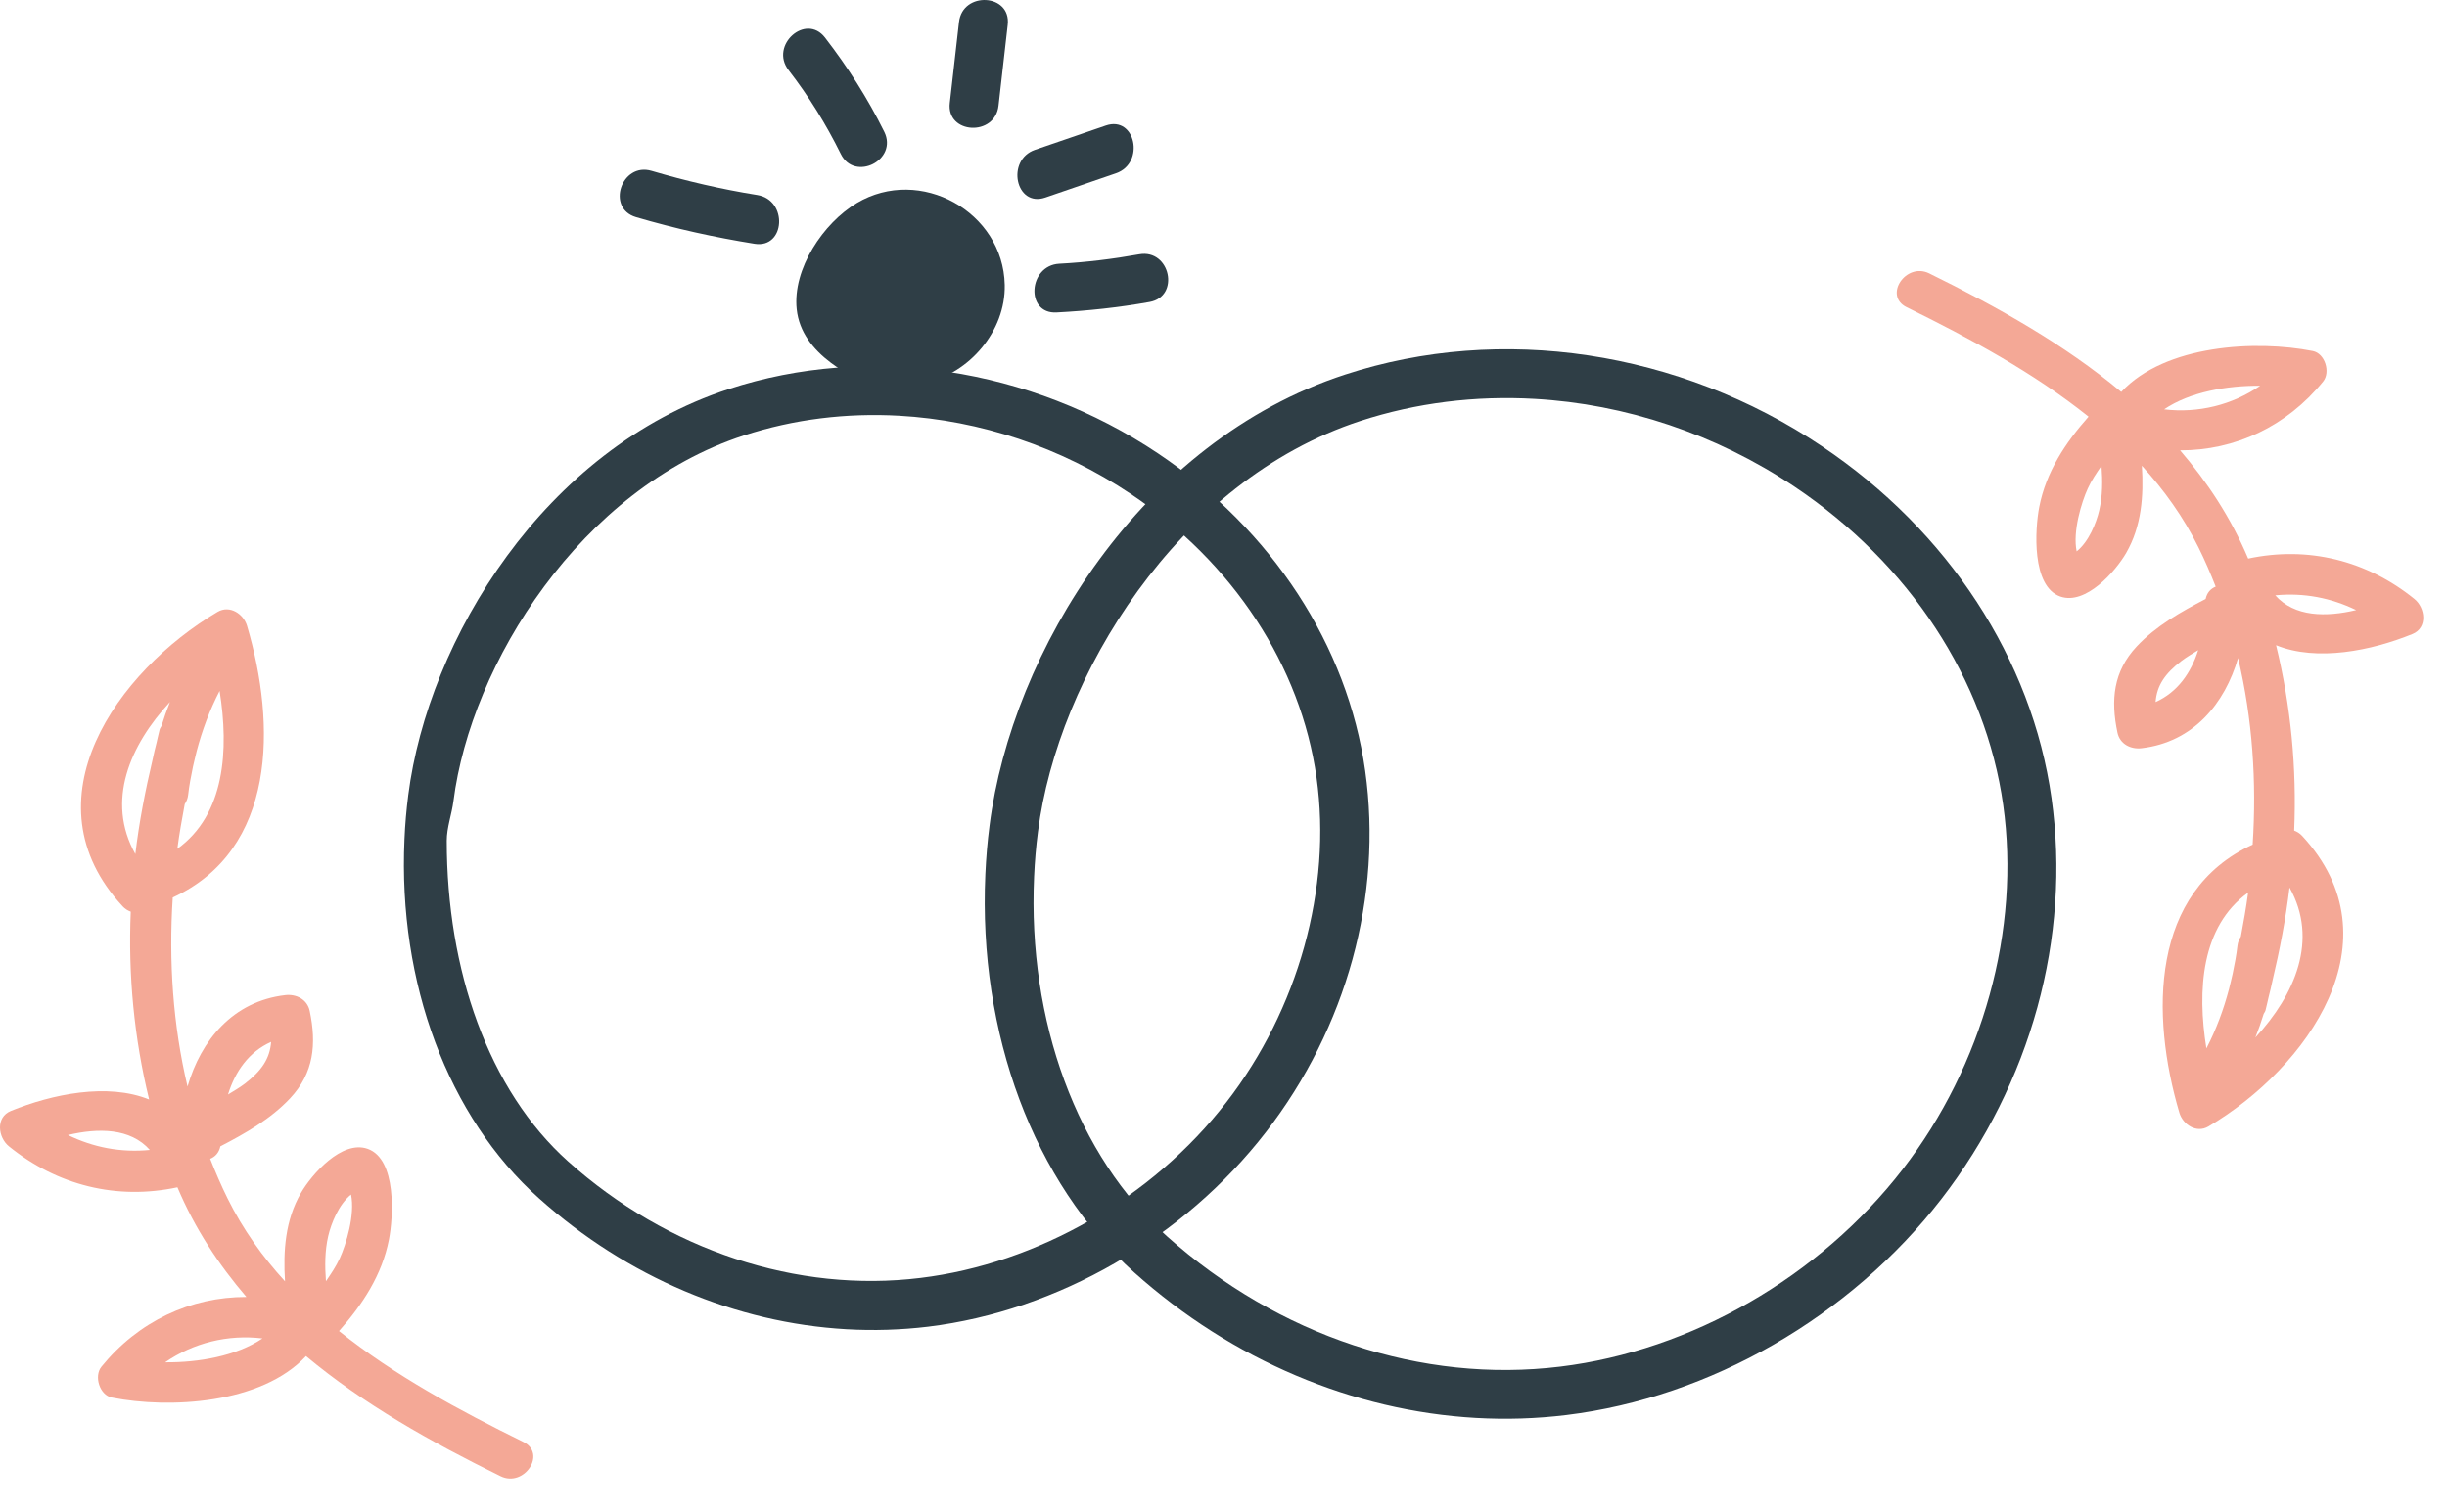 <svg xmlns="http://www.w3.org/2000/svg" width="55" height="34" viewBox="0 0 55 34" fill="none"><path d="M21.555 0.496C21.486 1.102 21.417 1.709 21.348 2.315C21.268 3.017 22.364 3.077 22.443 2.377C22.512 1.771 22.581 1.164 22.65 0.558C22.73 -0.144 21.635 -0.204 21.555 0.496Z" fill="#2F3E46"></path><path d="M19.027 29.881C16.541 29.74 14.095 28.712 12.113 26.937C10.073 25.115 8.944 22.097 9.091 18.867C9.105 18.535 9.134 18.203 9.176 17.876C9.625 14.361 12.243 10.095 16.38 8.746C19.535 7.715 23.144 8.259 26.033 10.196C28.592 11.913 30.288 14.513 30.685 17.329C31.082 20.145 30.268 23.107 28.452 25.452C26.609 27.834 23.771 29.469 20.859 29.824C20.251 29.897 19.638 29.916 19.027 29.881ZM20.213 9.346C19.028 9.279 17.841 9.423 16.72 9.789C13.056 10.984 10.587 14.912 10.192 18.008C10.154 18.305 10.041 18.602 10.041 18.899C10.041 21.805 10.976 24.505 12.771 26.111C15.006 28.111 17.916 29.07 20.69 28.728C23.317 28.408 25.899 26.932 27.567 24.776C29.179 22.694 29.941 19.968 29.591 17.479C29.236 14.971 27.719 12.648 25.417 11.105C23.838 10.048 22.027 9.449 20.213 9.346Z" fill="#2F3E46"></path><path d="M33.174 31.875C30.415 31.718 27.699 30.578 25.497 28.608C23.237 26.586 21.985 23.24 22.147 19.655C22.164 19.286 22.194 18.918 22.242 18.555C22.739 14.653 25.645 9.917 30.235 8.42C33.737 7.277 37.741 7.879 40.949 10.031C43.79 11.935 45.672 14.82 46.111 17.943C46.552 21.068 45.648 24.353 43.633 26.957C41.587 29.601 38.437 31.416 35.206 31.81C34.529 31.893 33.851 31.913 33.174 31.875ZM34.493 8.967C33.163 8.891 31.833 9.053 30.574 9.464C26.462 10.806 23.772 15.222 23.33 18.696C23.286 19.03 23.258 19.366 23.243 19.705C23.096 22.964 24.212 25.986 26.228 27.791C28.736 30.033 31.958 31.104 35.072 30.722C38.019 30.362 40.895 28.705 42.765 26.287C44.573 23.95 45.418 20.889 45.025 18.097C44.629 15.282 42.92 12.674 40.337 10.942C38.565 9.754 36.53 9.082 34.493 8.967Z" fill="#2F3E46"></path><path d="M22.583 6.404C22.548 4.758 20.679 3.72 19.259 4.564C18.505 5.013 17.811 6.047 17.907 6.952C18.016 7.976 19.155 8.506 19.994 8.855C20.368 9.01 20.663 8.853 20.827 8.593C21.772 8.395 22.606 7.45 22.583 6.404Z" fill="#2F3E46"></path><path d="M17.022 4.384C16.217 4.255 15.427 4.071 14.646 3.841C13.969 3.641 13.617 4.681 14.295 4.881C15.171 5.139 16.059 5.335 16.96 5.48C17.656 5.591 17.714 4.495 17.022 4.384Z" fill="#2F3E46"></path><path d="M19.875 2.962C19.503 2.211 19.055 1.508 18.543 0.845C18.11 0.286 17.293 1.019 17.724 1.576C18.18 2.166 18.567 2.792 18.898 3.461C19.21 4.094 20.189 3.596 19.875 2.962Z" fill="#2F3E46"></path><path d="M24.854 2.822C24.323 3.004 23.794 3.186 23.264 3.368C22.605 3.594 22.827 4.671 23.495 4.441C24.025 4.259 24.555 4.077 25.084 3.895C25.744 3.668 25.523 2.592 24.854 2.822Z" fill="#2F3E46"></path><path d="M25.606 5.717C25.011 5.823 24.413 5.897 23.809 5.929C23.111 5.966 23.041 7.062 23.747 7.024C24.449 6.987 25.144 6.913 25.837 6.789C26.532 6.666 26.301 5.593 25.606 5.717Z" fill="#2F3E46"></path><path d="M11.763 32.415C10.327 31.709 8.872 30.925 7.62 29.922C8.148 29.327 8.587 28.662 8.742 27.866C8.84 27.361 8.921 26.058 8.263 25.826C7.685 25.622 7.004 26.401 6.763 26.819C6.411 27.43 6.363 28.119 6.406 28.805C5.902 28.254 5.462 27.642 5.116 26.943C4.971 26.65 4.843 26.352 4.724 26.05C4.838 26.005 4.923 25.911 4.953 25.77C5.518 25.477 6.084 25.155 6.52 24.691C7.056 24.12 7.117 23.469 6.961 22.726C6.906 22.465 6.659 22.342 6.411 22.371C5.235 22.508 4.515 23.388 4.215 24.426C3.886 23.041 3.79 21.604 3.883 20.176C6.215 19.103 6.211 16.298 5.553 14.07C5.474 13.802 5.166 13.593 4.89 13.755C2.637 15.087 0.554 17.995 2.756 20.374C2.812 20.435 2.875 20.471 2.939 20.495C2.878 21.915 3.014 23.335 3.352 24.717C2.418 24.338 1.175 24.595 0.246 24.973C-0.106 25.116 -0.043 25.573 0.201 25.77C1.284 26.647 2.623 26.983 3.988 26.691C4.385 27.63 4.92 28.434 5.538 29.156C4.286 29.152 3.108 29.704 2.28 30.724C2.107 30.937 2.238 31.363 2.517 31.418C3.803 31.672 5.875 31.566 6.878 30.485C8.171 31.566 9.686 32.416 11.252 33.186C11.779 33.445 12.296 32.677 11.763 32.415ZM6.094 23.422C6.066 23.797 5.88 24.071 5.503 24.361C5.384 24.452 5.253 24.526 5.125 24.605C5.286 24.084 5.594 23.645 6.094 23.422ZM3.986 19.081C4.03 18.744 4.09 18.41 4.152 18.077C4.19 18.019 4.22 17.952 4.229 17.868C4.253 17.653 4.294 17.444 4.337 17.236C4.365 17.119 4.39 17.002 4.42 16.886C4.544 16.417 4.712 15.964 4.936 15.532C5.148 16.859 5.057 18.31 3.986 19.081ZM3.82 15.78C3.749 15.958 3.687 16.138 3.63 16.32C3.616 16.348 3.598 16.368 3.588 16.402C3.561 16.5 3.543 16.601 3.518 16.7C3.486 16.823 3.457 16.946 3.431 17.071C3.265 17.773 3.127 18.482 3.042 19.199C2.374 18.007 2.918 16.755 3.82 15.78ZM1.526 25.516C2.208 25.354 2.929 25.356 3.368 25.851C2.713 25.915 2.099 25.794 1.526 25.516ZM3.712 30.625C4.347 30.187 5.124 29.994 5.899 30.088C5.314 30.484 4.464 30.632 3.712 30.625ZM7.326 28.803C7.301 28.463 7.3 28.122 7.377 27.788C7.443 27.502 7.615 27.073 7.89 26.854C7.985 27.306 7.779 27.975 7.637 28.286C7.552 28.472 7.439 28.637 7.326 28.803Z" fill="#F4A896"></path><path d="M42.854 6.906C44.271 7.603 45.707 8.376 46.943 9.367C46.422 9.954 45.988 10.61 45.835 11.397C45.738 11.896 45.659 13.182 46.308 13.41C46.879 13.611 47.551 12.842 47.789 12.43C48.136 11.828 48.184 11.147 48.142 10.47C48.639 11.014 49.074 11.618 49.415 12.307C49.558 12.596 49.685 12.891 49.801 13.188C49.688 13.233 49.604 13.325 49.575 13.465C49.018 13.754 48.458 14.072 48.028 14.53C47.499 15.093 47.438 15.736 47.593 16.47C47.647 16.728 47.891 16.849 48.136 16.82C49.297 16.684 50.007 15.816 50.304 14.792C50.629 16.159 50.724 17.577 50.632 18.986C48.331 20.045 48.334 22.814 48.984 25.013C49.062 25.277 49.366 25.484 49.638 25.323C51.861 24.008 53.917 21.138 51.745 18.791C51.689 18.731 51.628 18.695 51.565 18.672C51.625 17.27 51.491 15.869 51.158 14.505C52.08 14.879 53.307 14.626 54.224 14.253C54.571 14.112 54.509 13.661 54.269 13.466C53.2 12.6 51.879 12.269 50.531 12.557C50.139 11.63 49.611 10.836 49.001 10.124C50.236 10.128 51.4 9.583 52.216 8.576C52.386 8.366 52.258 7.945 51.982 7.891C50.712 7.64 48.668 7.745 47.678 8.811C46.402 7.744 44.906 6.905 43.361 6.145C42.838 5.889 42.328 6.647 42.854 6.906ZM48.45 15.782C48.477 15.412 48.661 15.141 49.034 14.856C49.152 14.766 49.281 14.693 49.407 14.616C49.246 15.128 48.943 15.561 48.45 15.782ZM50.53 20.066C50.486 20.398 50.428 20.728 50.366 21.057C50.328 21.114 50.299 21.181 50.29 21.263C50.266 21.475 50.226 21.681 50.183 21.887C50.155 22.002 50.131 22.118 50.101 22.232C49.979 22.695 49.813 23.142 49.592 23.569C49.382 22.259 49.473 20.827 50.53 20.066ZM50.693 23.324C50.763 23.149 50.824 22.971 50.88 22.791C50.894 22.764 50.912 22.743 50.921 22.711C50.948 22.614 50.965 22.514 50.99 22.417C51.021 22.296 51.05 22.174 51.076 22.051C51.24 21.358 51.376 20.658 51.46 19.951C52.12 21.126 51.583 22.362 50.693 23.324ZM52.958 13.714C52.285 13.874 51.574 13.872 51.14 13.383C51.786 13.321 52.392 13.44 52.958 13.714ZM50.801 8.672C50.174 9.104 49.407 9.294 48.642 9.202C49.219 8.811 50.057 8.665 50.801 8.672ZM47.234 10.471C47.259 10.807 47.26 11.143 47.183 11.473C47.118 11.755 46.948 12.179 46.676 12.395C46.582 11.949 46.786 11.288 46.926 10.982C47.01 10.797 47.121 10.634 47.234 10.471Z" fill="#F4A896"></path></svg>